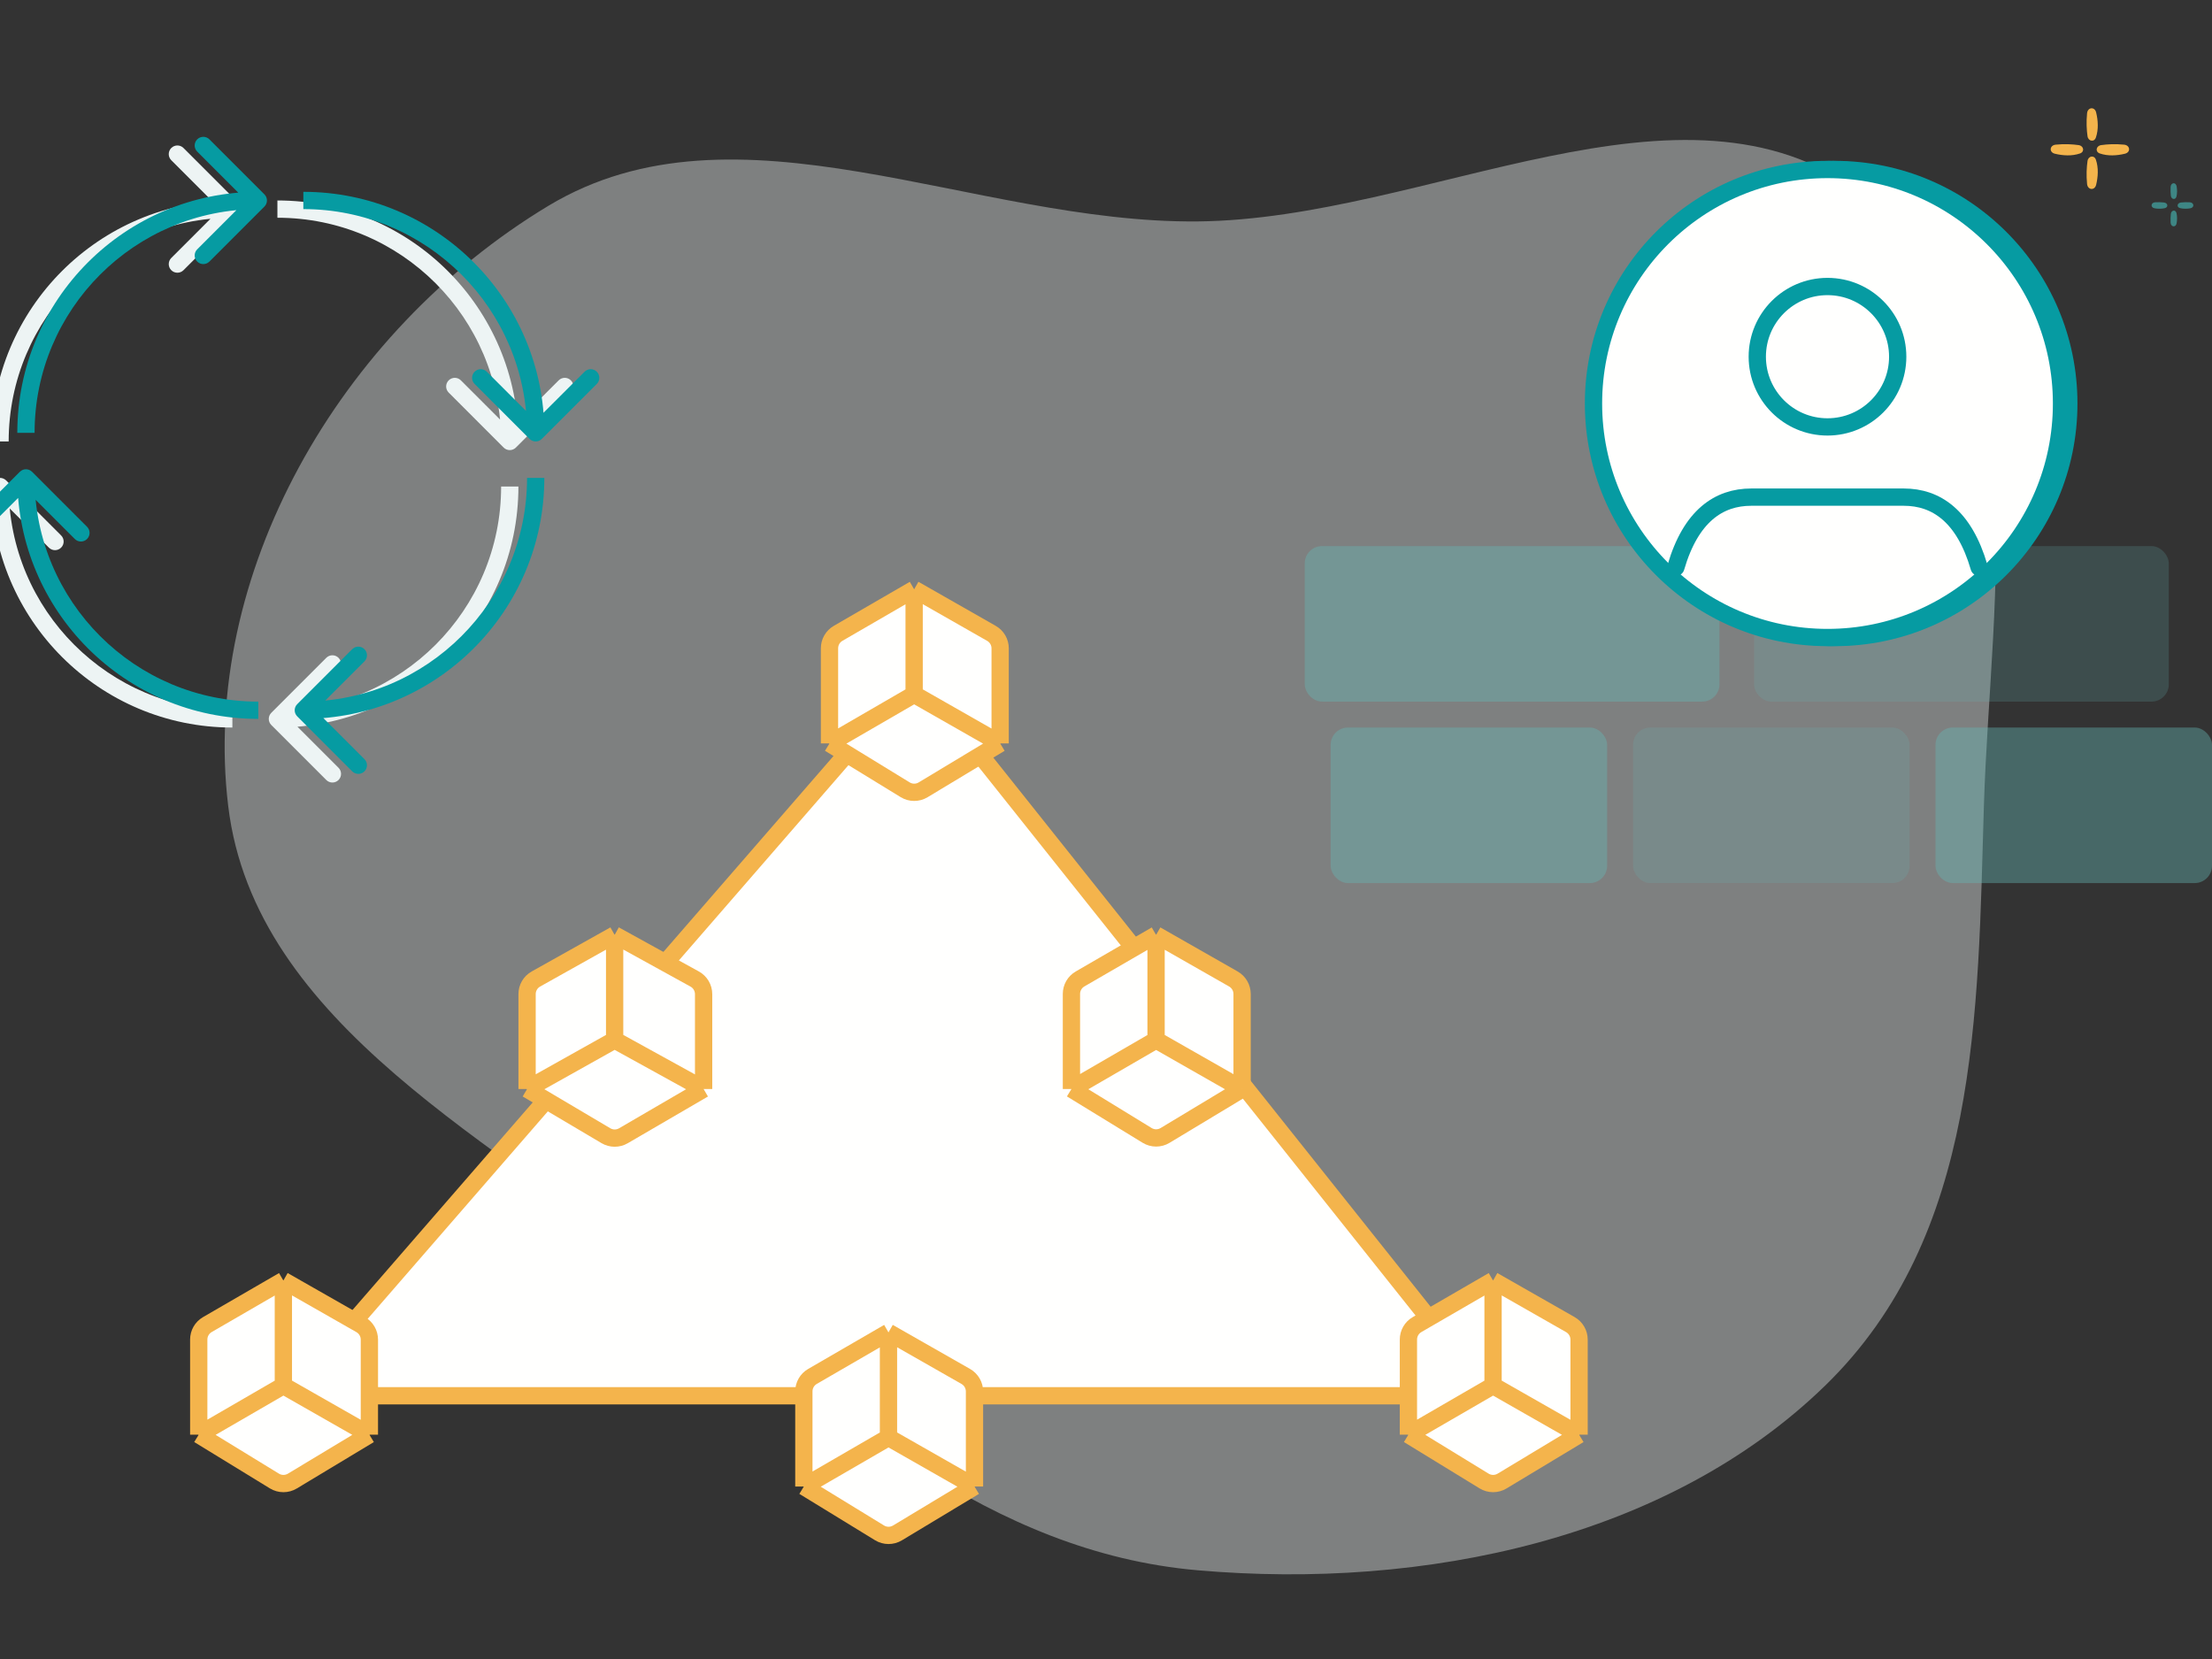 <svg width="160" height="120" viewBox="0 0 160 120" fill="none" xmlns="http://www.w3.org/2000/svg">
<rect x="0" y="0" width="160" height="120" fill="#333333" stroke="none"/>
<g clip-path="url(#clip0)">
<rect width="160" height="120" fill=""/>
<path opacity="0.4" fill-rule="evenodd" clip-rule="evenodd" d="M143.501 58.305C143.973 42.686 147.794 23.764 134.621 13.967C121.654 4.324 103.281 15.854 86.637 16.016C70.352 16.175 53.294 6.67 39.655 14.894C24.456 24.059 14.497 41.638 16.507 58.305C18.415 74.125 35.971 82.679 49.077 93.01C60.588 102.083 71.573 112.271 86.637 113.583C103.065 115.014 120.643 111.283 132.012 100.232C143.187 89.369 143.048 73.286 143.501 58.305Z" fill="#EDF4F4"/>
<rect opacity="0.2" x="126.875" y="39.5" width="30" height="11.25" rx="1.25" fill="#66B8B4"/>
<rect opacity="0.4" x="94.375" y="39.5" width="30" height="11.25" rx="1.25" fill="#66B8B4"/>
<rect opacity="0.4" x="96.25" y="52.625" width="20" height="11.25" rx="1.25" fill="#66B8B4"/>
<rect opacity="0.2" x="118.125" y="52.625" width="20" height="11.25" rx="1.25" fill="#66B8B4"/>
<rect opacity="0.4" x="140" y="52.625" width="20" height="11.25" rx="1.25" fill="#66B8B4"/>
<path d="M132.716 46.114C142.065 46.114 149.643 38.536 149.643 29.187C149.643 19.839 142.065 12.26 132.716 12.26C123.368 12.26 115.789 19.839 115.789 29.187C115.789 38.536 123.368 46.114 132.716 46.114Z" fill="#069BA2" stroke="#069BA2" stroke-width="1.25" stroke-linecap="round" stroke-linejoin="round"/>
<path d="M132.189 46.114C141.537 46.114 149.116 38.536 149.116 29.187C149.116 19.839 141.537 12.26 132.189 12.26C122.84 12.26 115.262 19.839 115.262 29.187C115.262 38.536 122.84 46.114 132.189 46.114Z" fill="#FFFFFE" stroke="#069BA2" stroke-width="1.25" stroke-linecap="round" stroke-linejoin="round"/>
<path d="M121.219 41.037C122.302 37.313 124.333 35.959 126.669 35.959H137.706C140.042 35.959 142.073 37.313 143.156 41.037" stroke="#069BA2" stroke-width="1.25" stroke-linecap="round" stroke-linejoin="round"/>
<path d="M132.187 30.88C134.992 30.88 137.266 28.607 137.266 25.802C137.266 22.998 134.992 20.724 132.187 20.724C129.383 20.724 127.109 22.998 127.109 25.802C127.109 28.607 129.383 30.88 132.187 30.88Z" stroke="#069BA2" stroke-width="1.25" stroke-linecap="round" stroke-linejoin="round"/>
<path d="M36.431 32.374C36.675 32.618 37.071 32.618 37.315 32.374L41.293 28.396C41.537 28.152 41.537 27.757 41.293 27.513C41.049 27.268 40.653 27.268 40.409 27.513L36.873 31.048L33.338 27.513C33.094 27.268 32.698 27.268 32.454 27.513C32.21 27.757 32.21 28.152 32.454 28.396L36.431 32.374ZM20.066 15.75C29.003 15.75 36.248 22.995 36.248 31.932H37.498C37.498 22.305 29.694 14.5 20.066 14.5V15.75Z" fill="#EDF4F4"/>
<path d="M17.25 14.683C17.495 14.927 17.495 15.323 17.25 15.567L13.273 19.544C13.029 19.788 12.633 19.788 12.389 19.544C12.145 19.3 12.145 18.905 12.389 18.66L15.925 15.125L12.389 11.589C12.145 11.345 12.145 10.95 12.389 10.706C12.633 10.461 13.029 10.461 13.273 10.706L17.25 14.683ZM16.809 15.75C7.872 15.75 0.627 22.995 0.627 31.932H-0.623C-0.623 22.305 7.181 14.5 16.809 14.5V15.75Z" fill="#EDF4F4"/>
<path d="M19.625 52.442C19.38 52.198 19.38 51.802 19.625 51.558L23.602 47.581C23.846 47.337 24.242 47.337 24.486 47.581C24.73 47.825 24.73 48.22 24.486 48.465L20.95 52L24.486 55.535C24.73 55.78 24.73 56.175 24.486 56.419C24.242 56.663 23.846 56.663 23.602 56.419L19.625 52.442ZM20.066 51.375C29.003 51.375 36.248 44.13 36.248 35.193H37.498C37.498 44.82 29.694 52.625 20.066 52.625V51.375Z" fill="#EDF4F4"/>
<path d="M0.444 34.751C0.199 34.507 -0.196 34.507 -0.44 34.751L-4.418 38.729C-4.662 38.973 -4.662 39.368 -4.418 39.612C-4.174 39.856 -3.778 39.856 -3.534 39.612L0.002 36.077L3.537 39.612C3.781 39.856 4.177 39.856 4.421 39.612C4.665 39.368 4.665 38.973 4.421 38.729L0.444 34.751ZM16.809 51.375C7.872 51.375 0.627 44.13 0.627 35.193H-0.623C-0.623 44.82 7.181 52.625 16.809 52.625V51.375Z" fill="#EDF4F4"/>
<path d="M38.306 31.749C38.55 31.993 38.946 31.993 39.19 31.749L43.168 27.771C43.412 27.527 43.412 27.132 43.168 26.888C42.924 26.643 42.528 26.643 42.284 26.888L38.748 30.423L35.213 26.888C34.969 26.643 34.573 26.643 34.329 26.888C34.085 27.132 34.085 27.527 34.329 27.771L38.306 31.749ZM21.941 15.125C30.878 15.125 38.123 22.37 38.123 31.307H39.373C39.373 21.68 31.569 13.875 21.941 13.875V15.125Z" fill="#069BA2"/>
<path d="M19.125 14.058C19.37 14.302 19.37 14.698 19.125 14.942L15.148 18.919C14.904 19.163 14.508 19.163 14.264 18.919C14.02 18.675 14.02 18.28 14.264 18.035L17.8 14.5L14.264 10.964C14.02 10.72 14.02 10.325 14.264 10.081C14.508 9.836 14.904 9.836 15.148 10.081L19.125 14.058ZM18.684 15.125C9.747 15.125 2.502 22.37 2.502 31.307H1.252C1.252 21.68 9.056 13.875 18.684 13.875V15.125Z" fill="#069BA2"/>
<path d="M21.5 51.817C21.255 51.573 21.255 51.177 21.5 50.933L25.477 46.956C25.721 46.712 26.117 46.712 26.361 46.956C26.605 47.2 26.605 47.595 26.361 47.84L22.825 51.375L26.361 54.91C26.605 55.155 26.605 55.55 26.361 55.794C26.117 56.038 25.721 56.038 25.477 55.794L21.5 51.817ZM21.941 50.75C30.878 50.75 38.123 43.505 38.123 34.568H39.373C39.373 44.195 31.569 52 21.941 52V50.75Z" fill="#069BA2"/>
<path d="M2.319 34.126C2.074 33.882 1.679 33.882 1.435 34.126L-2.543 38.104C-2.787 38.348 -2.787 38.743 -2.543 38.987C-2.299 39.231 -1.903 39.231 -1.659 38.987L1.877 35.452L5.412 38.987C5.656 39.231 6.052 39.231 6.296 38.987C6.54 38.743 6.54 38.348 6.296 38.104L2.319 34.126ZM18.684 50.75C9.747 50.75 2.502 43.505 2.502 34.568H1.252C1.252 44.195 9.056 52 18.684 52V50.75Z" fill="#069BA2"/>
<path d="M45.779 78.872L63.34 103.567C63.843 104.274 64.896 104.266 65.388 103.552L82.4 78.857C82.972 78.027 82.378 76.897 81.371 76.897H46.798C45.782 76.897 45.191 78.044 45.779 78.872Z" fill="#FFFFFE" stroke="#F4B44C" stroke-width="1.25"/>
<path d="M23.678 100.96H105.219C106.266 100.96 106.849 99.75 106.197 98.931L67.186 49.948C66.699 49.337 65.777 49.317 65.265 49.907L22.734 98.89C22.032 99.7 22.607 100.96 23.678 100.96Z" fill="#FFFFFE" stroke="#F4B44C" stroke-width="1.25"/>
<path d="M38.125 78.773L43.826 82.148C44.216 82.379 44.7 82.381 45.092 82.153L50.894 78.773V71.91C50.894 71.455 50.647 71.035 50.248 70.816L44.458 67.625L38.764 70.814C38.369 71.035 38.125 71.452 38.125 71.904V78.773Z" fill="#FFFFFE"/>
<path d="M38.125 78.773L43.826 82.148C44.216 82.379 44.7 82.381 45.092 82.153L50.894 78.773M38.125 78.773L44.458 75.226M38.125 78.773V71.904C38.125 71.452 38.369 71.035 38.764 70.814L44.458 67.625M44.458 75.226L50.894 78.773M44.458 75.226V67.625M50.894 78.773V71.91C50.894 71.455 50.647 71.035 50.248 70.816L44.458 67.625" stroke="#F4B44C" stroke-width="1.25"/>
<path d="M77.5 78.773L82.974 82.126C83.372 82.37 83.873 82.371 84.272 82.13L89.844 78.773V71.898C89.844 71.449 89.603 71.035 89.213 70.812L83.622 67.625L78.123 70.811C77.737 71.034 77.5 71.446 77.5 71.892V78.773Z" fill="#FFFFFE"/>
<path d="M77.5 78.773L82.974 82.126C83.372 82.37 83.873 82.371 84.272 82.13L89.844 78.773M77.5 78.773L83.622 75.226M77.5 78.773V71.892C77.5 71.446 77.737 71.034 78.123 70.811L83.622 67.625M83.622 75.226L89.844 78.773M83.622 75.226V67.625M89.844 78.773V71.898C89.844 71.449 89.603 71.035 89.213 70.812L83.622 67.625" stroke="#F4B44C" stroke-width="1.25"/>
<path d="M101.875 103.773L107.349 107.126C107.747 107.369 108.248 107.371 108.647 107.13L114.219 103.773V96.898C114.219 96.449 113.978 96.035 113.588 95.812L107.997 92.625L102.498 95.811C102.113 96.034 101.875 96.446 101.875 96.892V103.773Z" fill="#FFFFFE"/>
<path d="M101.875 103.773L107.349 107.126C107.747 107.369 108.248 107.371 108.647 107.13L114.219 103.773M101.875 103.773L107.997 100.226M101.875 103.773V96.892C101.875 96.446 102.113 96.034 102.498 95.811L107.997 92.625M107.997 100.226L114.219 103.773M107.997 100.226V92.625M114.219 103.773V96.898C114.219 96.449 113.978 96.035 113.588 95.812L107.997 92.625" stroke="#F4B44C" stroke-width="1.25"/>
<path d="M14.375 103.773L19.849 107.126C20.247 107.369 20.747 107.371 21.147 107.13L26.719 103.773V96.898C26.719 96.449 26.478 96.035 26.088 95.812L20.497 92.625L14.998 95.811C14.613 96.034 14.375 96.446 14.375 96.892V103.773Z" fill="#FFFFFE"/>
<path d="M14.375 103.773L19.849 107.126C20.247 107.369 20.747 107.371 21.147 107.13L26.719 103.773M14.375 103.773L20.497 100.226M14.375 103.773V96.892C14.375 96.446 14.613 96.034 14.998 95.811L20.497 92.625M20.497 100.226L26.719 103.773M20.497 100.226V92.625M26.719 103.773V96.898C26.719 96.449 26.478 96.035 26.088 95.812L20.497 92.625" stroke="#F4B44C" stroke-width="1.25"/>
<path d="M60 53.773L65.474 57.126C65.872 57.37 66.373 57.371 66.772 57.13L72.344 53.773V46.898C72.344 46.449 72.103 46.035 71.713 45.812L66.122 42.625L60.623 45.811C60.237 46.034 60 46.446 60 46.892V53.773Z" fill="#FFFFFE"/>
<path d="M60 53.773L65.474 57.126C65.872 57.37 66.373 57.371 66.772 57.13L72.344 53.773M60 53.773L66.122 50.226M60 53.773V46.892C60 46.446 60.237 46.034 60.623 45.811L66.122 42.625M66.122 50.226L72.344 53.773M66.122 50.226V42.625M72.344 53.773V46.898C72.344 46.449 72.103 46.035 71.713 45.812L66.122 42.625" stroke="#F4B44C" stroke-width="1.25"/>
<path d="M58.145 107.523L63.619 110.876C64.016 111.119 64.517 111.121 64.917 110.88L70.488 107.523V100.648C70.488 100.199 70.247 99.785 69.857 99.562L64.266 96.375L58.768 99.561C58.382 99.784 58.145 100.196 58.145 100.642V107.523Z" fill="#FFFFFE"/>
<path d="M58.145 107.523L63.619 110.876C64.016 111.119 64.517 111.121 64.917 110.88L70.488 107.523M58.145 107.523L64.266 103.976M58.145 107.523V100.642C58.145 100.196 58.382 99.784 58.768 99.561L64.266 96.375M64.266 103.976L70.488 107.523M64.266 103.976V96.375M70.488 107.523V100.648C70.488 100.199 70.247 99.785 69.857 99.562L64.266 96.375" stroke="#F4B44C" stroke-width="1.25"/>
<path d="M150.963 8.194C150.9 8.832 150.931 9.403 150.996 9.852C151.05 10.227 151.48 10.304 151.602 9.945C151.804 9.356 151.757 8.701 151.619 8.132C151.514 7.698 151.006 7.749 150.963 8.194Z" fill="#F4B44C"/>
<path d="M153.641 10.463C153.003 10.4 152.432 10.431 151.982 10.496C151.608 10.55 151.531 10.98 151.889 11.102C152.479 11.304 153.133 11.257 153.702 11.119C154.136 11.014 154.085 10.507 153.641 10.463Z" fill="#F4B44C"/>
<path d="M150.963 13.306C150.9 12.668 150.931 12.097 150.996 11.647C151.05 11.273 151.48 11.196 151.602 11.554C151.804 12.144 151.757 12.798 151.619 13.367C151.514 13.801 151.006 13.75 150.963 13.306Z" fill="#F4B44C"/>
<path d="M148.695 10.463C149.333 10.4 149.904 10.431 150.354 10.496C150.728 10.55 150.805 10.98 150.447 11.102C149.857 11.304 149.203 11.257 148.634 11.119C148.2 11.014 148.251 10.507 148.695 10.463Z" fill="#F4B44C"/>
<path d="M157.005 13.524C156.994 13.754 157.003 13.966 157.022 14.15C157.052 14.433 157.367 14.486 157.432 14.209C157.487 13.971 157.482 13.72 157.443 13.485C157.39 13.154 157.022 13.189 157.005 13.524Z" fill="#3E8684"/>
<path d="M158.381 14.63C158.15 14.619 157.939 14.628 157.754 14.647C157.472 14.677 157.419 14.992 157.696 15.057C157.934 15.112 158.185 15.107 158.42 15.069C158.751 15.015 158.715 14.647 158.381 14.63Z" fill="#3E8684"/>
<path d="M157.005 16.101C156.994 15.871 157.003 15.659 157.022 15.475C157.052 15.193 157.367 15.14 157.432 15.416C157.487 15.655 157.482 15.905 157.443 16.141C157.39 16.472 157.022 16.436 157.005 16.101Z" fill="#3E8684"/>
<path d="M155.901 14.63C156.131 14.619 156.343 14.628 156.527 14.647C156.809 14.677 156.862 14.992 156.586 15.057C156.347 15.112 156.097 15.107 155.861 15.069C155.53 15.015 155.566 14.647 155.901 14.63Z" fill="#3E8684"/>
</g>
<defs>
<clipPath id="clip0">
<rect width="160" height="120" fill="white"/>
</clipPath>
</defs>
</svg>
